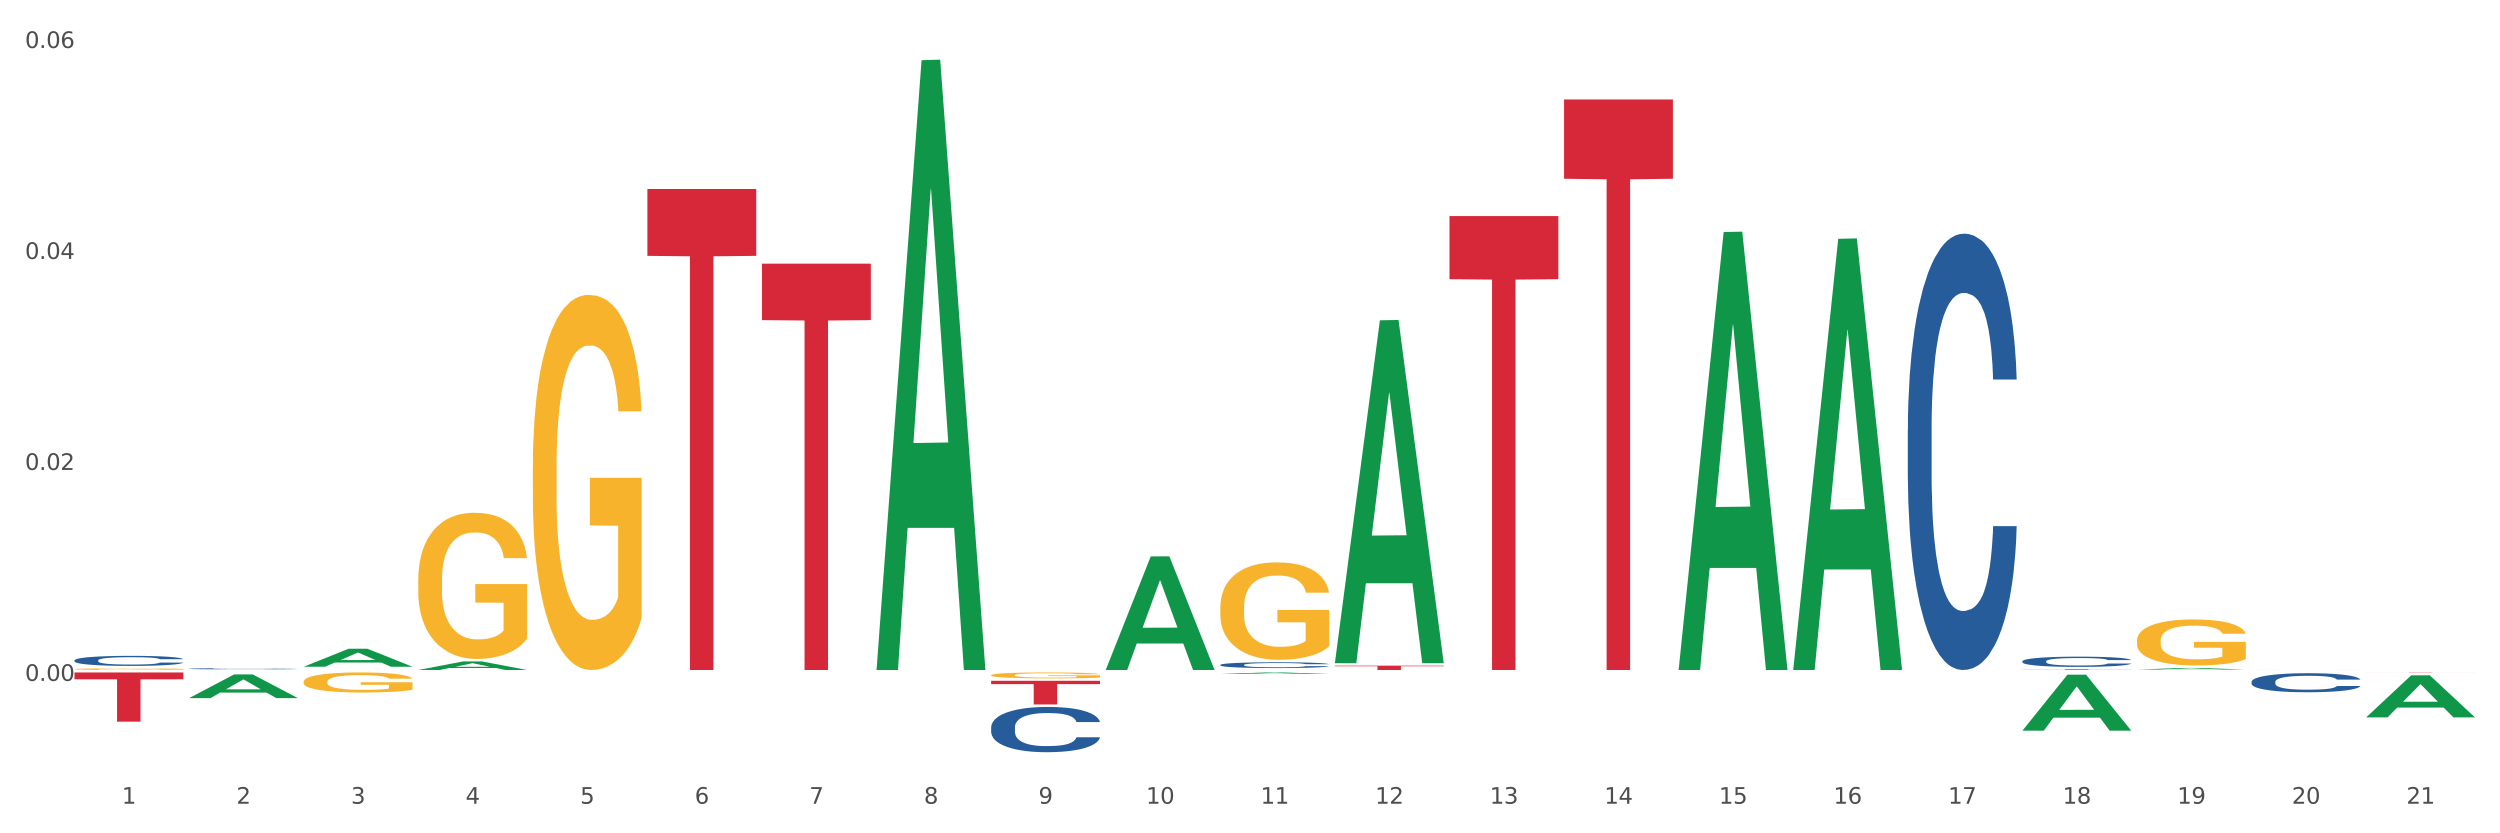 <?xml version="1.0" encoding="utf-8" standalone="no"?>
<!DOCTYPE svg PUBLIC "-//W3C//DTD SVG 1.1//EN"
  "http://www.w3.org/Graphics/SVG/1.1/DTD/svg11.dtd">
<svg xmlns:xlink="http://www.w3.org/1999/xlink" width="1080pt" height="360pt" viewBox="0 0 1080 360" xmlns="http://www.w3.org/2000/svg" version="1.1">
 <rect x="0" y="0" width="1080" height="360" fill="#333333" stroke="none"/>
 <defs>
  <style type="text/css">*{stroke-linejoin: round; stroke-linecap: butt}</style>
 </defs>
 <g id="figure_1">
  <g id="patch_1">
   <path d="M 0 360 
L 1080 360 
L 1080 0 
L 0 0 
z
" style="fill: #ffffff; stroke: #ffffff; stroke-linejoin: miter"/>
  </g>
  <g id="axes_1">
   <g id="matplotlib.axis_1">
    <g id="xtick_1">
     <g id="text_1">
      <!-- 1 -->
      <g style="fill: #4d4d4d" transform="translate(52.633 347.204) scale(0.096 -0.096)">
       <defs>
        <path id="DejaVuSans-31" d="M 794 531 
L 1825 531 
L 1825 4091 
L 703 3866 
L 703 4441 
L 1819 4666 
L 2450 4666 
L 2450 531 
L 3481 531 
L 3481 0 
L 794 0 
L 794 531 
z
" transform="scale(0.016)"/>
       </defs>
       <use xlink:href="#DejaVuSans-31"/>
      </g>
     </g>
    </g>
    <g id="xtick_2">
     <g id="text_2">
      <!-- 2 -->
      <g style="fill: #4d4d4d" transform="translate(102.133 347.204) scale(0.096 -0.096)">
       <defs>
        <path id="DejaVuSans-32" d="M 1228 531 
L 3431 531 
L 3431 0 
L 469 0 
L 469 531 
Q 828 903 1448 1529 
Q 2069 2156 2228 2338 
Q 2531 2678 2651 2914 
Q 2772 3150 2772 3378 
Q 2772 3750 2511 3984 
Q 2250 4219 1831 4219 
Q 1534 4219 1204 4116 
Q 875 4013 500 3803 
L 500 4441 
Q 881 4594 1212 4672 
Q 1544 4750 1819 4750 
Q 2544 4750 2975 4387 
Q 3406 4025 3406 3419 
Q 3406 3131 3298 2873 
Q 3191 2616 2906 2266 
Q 2828 2175 2409 1742 
Q 1991 1309 1228 531 
z
" transform="scale(0.016)"/>
       </defs>
       <use xlink:href="#DejaVuSans-32"/>
      </g>
     </g>
    </g>
    <g id="xtick_3">
     <g id="text_3">
      <!-- 3 -->
      <g style="fill: #4d4d4d" transform="translate(151.633 347.204) scale(0.096 -0.096)">
       <defs>
        <path id="DejaVuSans-33" d="M 2597 2516 
Q 3050 2419 3304 2112 
Q 3559 1806 3559 1356 
Q 3559 666 3084 287 
Q 2609 -91 1734 -91 
Q 1441 -91 1130 -33 
Q 819 25 488 141 
L 488 750 
Q 750 597 1062 519 
Q 1375 441 1716 441 
Q 2309 441 2620 675 
Q 2931 909 2931 1356 
Q 2931 1769 2642 2001 
Q 2353 2234 1838 2234 
L 1294 2234 
L 1294 2753 
L 1863 2753 
Q 2328 2753 2575 2939 
Q 2822 3125 2822 3475 
Q 2822 3834 2567 4026 
Q 2313 4219 1838 4219 
Q 1578 4219 1281 4162 
Q 984 4106 628 3988 
L 628 4550 
Q 988 4650 1302 4700 
Q 1616 4750 1894 4750 
Q 2613 4750 3031 4423 
Q 3450 4097 3450 3541 
Q 3450 3153 3228 2886 
Q 3006 2619 2597 2516 
z
" transform="scale(0.016)"/>
       </defs>
       <use xlink:href="#DejaVuSans-33"/>
      </g>
     </g>
    </g>
    <g id="xtick_4">
     <g id="text_4">
      <!-- 4 -->
      <g style="fill: #4d4d4d" transform="translate(201.133 347.204) scale(0.096 -0.096)">
       <defs>
        <path id="DejaVuSans-34" d="M 2419 4116 
L 825 1625 
L 2419 1625 
L 2419 4116 
z
M 2253 4666 
L 3047 4666 
L 3047 1625 
L 3713 1625 
L 3713 1100 
L 3047 1100 
L 3047 0 
L 2419 0 
L 2419 1100 
L 313 1100 
L 313 1709 
L 2253 4666 
z
" transform="scale(0.016)"/>
       </defs>
       <use xlink:href="#DejaVuSans-34"/>
      </g>
     </g>
    </g>
    <g id="xtick_5">
     <g id="text_5">
      <!-- 5 -->
      <g style="fill: #4d4d4d" transform="translate(250.633 347.204) scale(0.096 -0.096)">
       <defs>
        <path id="DejaVuSans-35" d="M 691 4666 
L 3169 4666 
L 3169 4134 
L 1269 4134 
L 1269 2991 
Q 1406 3038 1543 3061 
Q 1681 3084 1819 3084 
Q 2600 3084 3056 2656 
Q 3513 2228 3513 1497 
Q 3513 744 3044 326 
Q 2575 -91 1722 -91 
Q 1428 -91 1123 -41 
Q 819 9 494 109 
L 494 744 
Q 775 591 1075 516 
Q 1375 441 1709 441 
Q 2250 441 2565 725 
Q 2881 1009 2881 1497 
Q 2881 1984 2565 2268 
Q 2250 2553 1709 2553 
Q 1456 2553 1204 2497 
Q 953 2441 691 2322 
L 691 4666 
z
" transform="scale(0.016)"/>
       </defs>
       <use xlink:href="#DejaVuSans-35"/>
      </g>
     </g>
    </g>
    <g id="xtick_6">
     <g id="text_6">
      <!-- 6 -->
      <g style="fill: #4d4d4d" transform="translate(300.134 347.204) scale(0.096 -0.096)">
       <defs>
        <path id="DejaVuSans-36" d="M 2113 2584 
Q 1688 2584 1439 2293 
Q 1191 2003 1191 1497 
Q 1191 994 1439 701 
Q 1688 409 2113 409 
Q 2538 409 2786 701 
Q 3034 994 3034 1497 
Q 3034 2003 2786 2293 
Q 2538 2584 2113 2584 
z
M 3366 4563 
L 3366 3988 
Q 3128 4100 2886 4159 
Q 2644 4219 2406 4219 
Q 1781 4219 1451 3797 
Q 1122 3375 1075 2522 
Q 1259 2794 1537 2939 
Q 1816 3084 2150 3084 
Q 2853 3084 3261 2657 
Q 3669 2231 3669 1497 
Q 3669 778 3244 343 
Q 2819 -91 2113 -91 
Q 1303 -91 875 529 
Q 447 1150 447 2328 
Q 447 3434 972 4092 
Q 1497 4750 2381 4750 
Q 2619 4750 2861 4703 
Q 3103 4656 3366 4563 
z
" transform="scale(0.016)"/>
       </defs>
       <use xlink:href="#DejaVuSans-36"/>
      </g>
     </g>
    </g>
    <g id="xtick_7">
     <g id="text_7">
      <!-- 7 -->
      <g style="fill: #4d4d4d" transform="translate(349.634 347.204) scale(0.096 -0.096)">
       <defs>
        <path id="DejaVuSans-37" d="M 525 4666 
L 3525 4666 
L 3525 4397 
L 1831 0 
L 1172 0 
L 2766 4134 
L 525 4134 
L 525 4666 
z
" transform="scale(0.016)"/>
       </defs>
       <use xlink:href="#DejaVuSans-37"/>
      </g>
     </g>
    </g>
    <g id="xtick_8">
     <g id="text_8">
      <!-- 8 -->
      <g style="fill: #4d4d4d" transform="translate(399.134 347.204) scale(0.096 -0.096)">
       <defs>
        <path id="DejaVuSans-38" d="M 2034 2216 
Q 1584 2216 1326 1975 
Q 1069 1734 1069 1313 
Q 1069 891 1326 650 
Q 1584 409 2034 409 
Q 2484 409 2743 651 
Q 3003 894 3003 1313 
Q 3003 1734 2745 1975 
Q 2488 2216 2034 2216 
z
M 1403 2484 
Q 997 2584 770 2862 
Q 544 3141 544 3541 
Q 544 4100 942 4425 
Q 1341 4750 2034 4750 
Q 2731 4750 3128 4425 
Q 3525 4100 3525 3541 
Q 3525 3141 3298 2862 
Q 3072 2584 2669 2484 
Q 3125 2378 3379 2068 
Q 3634 1759 3634 1313 
Q 3634 634 3220 271 
Q 2806 -91 2034 -91 
Q 1263 -91 848 271 
Q 434 634 434 1313 
Q 434 1759 690 2068 
Q 947 2378 1403 2484 
z
M 1172 3481 
Q 1172 3119 1398 2916 
Q 1625 2713 2034 2713 
Q 2441 2713 2670 2916 
Q 2900 3119 2900 3481 
Q 2900 3844 2670 4047 
Q 2441 4250 2034 4250 
Q 1625 4250 1398 4047 
Q 1172 3844 1172 3481 
z
" transform="scale(0.016)"/>
       </defs>
       <use xlink:href="#DejaVuSans-38"/>
      </g>
     </g>
    </g>
    <g id="xtick_9">
     <g id="text_9">
      <!-- 9 -->
      <g style="fill: #4d4d4d" transform="translate(448.634 347.204) scale(0.096 -0.096)">
       <defs>
        <path id="DejaVuSans-39" d="M 703 97 
L 703 672 
Q 941 559 1184 500 
Q 1428 441 1663 441 
Q 2288 441 2617 861 
Q 2947 1281 2994 2138 
Q 2813 1869 2534 1725 
Q 2256 1581 1919 1581 
Q 1219 1581 811 2004 
Q 403 2428 403 3163 
Q 403 3881 828 4315 
Q 1253 4750 1959 4750 
Q 2769 4750 3195 4129 
Q 3622 3509 3622 2328 
Q 3622 1225 3098 567 
Q 2575 -91 1691 -91 
Q 1453 -91 1209 -44 
Q 966 3 703 97 
z
M 1959 2075 
Q 2384 2075 2632 2365 
Q 2881 2656 2881 3163 
Q 2881 3666 2632 3958 
Q 2384 4250 1959 4250 
Q 1534 4250 1286 3958 
Q 1038 3666 1038 3163 
Q 1038 2656 1286 2365 
Q 1534 2075 1959 2075 
z
" transform="scale(0.016)"/>
       </defs>
       <use xlink:href="#DejaVuSans-39"/>
      </g>
     </g>
    </g>
    <g id="xtick_10">
     <g id="text_10">
      <!-- 10 -->
      <g style="fill: #4d4d4d" transform="translate(495.079 347.204) scale(0.096 -0.096)">
       <defs>
        <path id="DejaVuSans-30" d="M 2034 4250 
Q 1547 4250 1301 3770 
Q 1056 3291 1056 2328 
Q 1056 1369 1301 889 
Q 1547 409 2034 409 
Q 2525 409 2770 889 
Q 3016 1369 3016 2328 
Q 3016 3291 2770 3770 
Q 2525 4250 2034 4250 
z
M 2034 4750 
Q 2819 4750 3233 4129 
Q 3647 3509 3647 2328 
Q 3647 1150 3233 529 
Q 2819 -91 2034 -91 
Q 1250 -91 836 529 
Q 422 1150 422 2328 
Q 422 3509 836 4129 
Q 1250 4750 2034 4750 
z
" transform="scale(0.016)"/>
       </defs>
       <use xlink:href="#DejaVuSans-31"/>
       <use xlink:href="#DejaVuSans-30" transform="translate(63.623 0)"/>
      </g>
     </g>
    </g>
    <g id="xtick_11">
     <g id="text_11">
      <!-- 11 -->
      <g style="fill: #4d4d4d" transform="translate(544.58 347.204) scale(0.096 -0.096)">
       <use xlink:href="#DejaVuSans-31"/>
       <use xlink:href="#DejaVuSans-31" transform="translate(63.623 0)"/>
      </g>
     </g>
    </g>
    <g id="xtick_12">
     <g id="text_12">
      <!-- 12 -->
      <g style="fill: #4d4d4d" transform="translate(594.08 347.204) scale(0.096 -0.096)">
       <use xlink:href="#DejaVuSans-31"/>
       <use xlink:href="#DejaVuSans-32" transform="translate(63.623 0)"/>
      </g>
     </g>
    </g>
    <g id="xtick_13">
     <g id="text_13">
      <!-- 13 -->
      <g style="fill: #4d4d4d" transform="translate(643.58 347.204) scale(0.096 -0.096)">
       <use xlink:href="#DejaVuSans-31"/>
       <use xlink:href="#DejaVuSans-33" transform="translate(63.623 0)"/>
      </g>
     </g>
    </g>
    <g id="xtick_14">
     <g id="text_14">
      <!-- 14 -->
      <g style="fill: #4d4d4d" transform="translate(693.08 347.204) scale(0.096 -0.096)">
       <use xlink:href="#DejaVuSans-31"/>
       <use xlink:href="#DejaVuSans-34" transform="translate(63.623 0)"/>
      </g>
     </g>
    </g>
    <g id="xtick_15">
     <g id="text_15">
      <!-- 15 -->
      <g style="fill: #4d4d4d" transform="translate(742.58 347.204) scale(0.096 -0.096)">
       <use xlink:href="#DejaVuSans-31"/>
       <use xlink:href="#DejaVuSans-35" transform="translate(63.623 0)"/>
      </g>
     </g>
    </g>
    <g id="xtick_16">
     <g id="text_16">
      <!-- 16 -->
      <g style="fill: #4d4d4d" transform="translate(792.08 347.204) scale(0.096 -0.096)">
       <use xlink:href="#DejaVuSans-31"/>
       <use xlink:href="#DejaVuSans-36" transform="translate(63.623 0)"/>
      </g>
     </g>
    </g>
    <g id="xtick_17">
     <g id="text_17">
      <!-- 17 -->
      <g style="fill: #4d4d4d" transform="translate(841.58 347.204) scale(0.096 -0.096)">
       <use xlink:href="#DejaVuSans-31"/>
       <use xlink:href="#DejaVuSans-37" transform="translate(63.623 0)"/>
      </g>
     </g>
    </g>
    <g id="xtick_18">
     <g id="text_18">
      <!-- 18 -->
      <g style="fill: #4d4d4d" transform="translate(891.08 347.204) scale(0.096 -0.096)">
       <use xlink:href="#DejaVuSans-31"/>
       <use xlink:href="#DejaVuSans-38" transform="translate(63.623 0)"/>
      </g>
     </g>
    </g>
    <g id="xtick_19">
     <g id="text_19">
      <!-- 19 -->
      <g style="fill: #4d4d4d" transform="translate(940.58 347.204) scale(0.096 -0.096)">
       <use xlink:href="#DejaVuSans-31"/>
       <use xlink:href="#DejaVuSans-39" transform="translate(63.623 0)"/>
      </g>
     </g>
    </g>
    <g id="xtick_20">
     <g id="text_20">
      <!-- 20 -->
      <g style="fill: #4d4d4d" transform="translate(990.08 347.204) scale(0.096 -0.096)">
       <use xlink:href="#DejaVuSans-32"/>
       <use xlink:href="#DejaVuSans-30" transform="translate(63.623 0)"/>
      </g>
     </g>
    </g>
    <g id="xtick_21">
     <g id="text_21">
      <!-- 21 -->
      <g style="fill: #4d4d4d" transform="translate(1039.58 347.204) scale(0.096 -0.096)">
       <use xlink:href="#DejaVuSans-32"/>
       <use xlink:href="#DejaVuSans-31" transform="translate(63.623 0)"/>
      </g>
     </g>
    </g>
    <g id="xtick_22"/>
    <g id="xtick_23"/>
    <g id="xtick_24"/>
    <g id="xtick_25"/>
    <g id="xtick_26"/>
    <g id="xtick_27"/>
    <g id="xtick_28"/>
    <g id="xtick_29"/>
    <g id="xtick_30"/>
    <g id="xtick_31"/>
    <g id="xtick_32"/>
    <g id="xtick_33"/>
    <g id="xtick_34"/>
    <g id="xtick_35"/>
    <g id="xtick_36"/>
    <g id="xtick_37"/>
    <g id="xtick_38"/>
    <g id="xtick_39"/>
    <g id="xtick_40"/>
    <g id="xtick_41"/>
   </g>
   <g id="matplotlib.axis_2">
    <g id="ytick_1">
     <g id="text_22">
      <!-- 0.00 -->
      <g style="fill: #4d4d4d" transform="translate(10.8 294.148) scale(0.096 -0.096)">
       <defs>
        <path id="DejaVuSans-2e" d="M 684 794 
L 1344 794 
L 1344 0 
L 684 0 
L 684 794 
z
" transform="scale(0.016)"/>
       </defs>
       <use xlink:href="#DejaVuSans-30"/>
       <use xlink:href="#DejaVuSans-2e" transform="translate(63.623 0)"/>
       <use xlink:href="#DejaVuSans-30" transform="translate(95.41 0)"/>
       <use xlink:href="#DejaVuSans-30" transform="translate(159.033 0)"/>
      </g>
     </g>
    </g>
    <g id="ytick_2">
     <g id="text_23">
      <!-- 0.02 -->
      <g style="fill: #4d4d4d" transform="translate(10.8 203.009) scale(0.096 -0.096)">
       <use xlink:href="#DejaVuSans-30"/>
       <use xlink:href="#DejaVuSans-2e" transform="translate(63.623 0)"/>
       <use xlink:href="#DejaVuSans-30" transform="translate(95.41 0)"/>
       <use xlink:href="#DejaVuSans-32" transform="translate(159.033 0)"/>
      </g>
     </g>
    </g>
    <g id="ytick_3">
     <g id="text_24">
      <!-- 0.04 -->
      <g style="fill: #4d4d4d" transform="translate(10.8 111.869) scale(0.096 -0.096)">
       <use xlink:href="#DejaVuSans-30"/>
       <use xlink:href="#DejaVuSans-2e" transform="translate(63.623 0)"/>
       <use xlink:href="#DejaVuSans-30" transform="translate(95.41 0)"/>
       <use xlink:href="#DejaVuSans-34" transform="translate(159.033 0)"/>
      </g>
     </g>
    </g>
    <g id="ytick_4">
     <g id="text_25">
      <!-- 0.06 -->
      <g style="fill: #4d4d4d" transform="translate(10.8 20.73) scale(0.096 -0.096)">
       <use xlink:href="#DejaVuSans-30"/>
       <use xlink:href="#DejaVuSans-2e" transform="translate(63.623 0)"/>
       <use xlink:href="#DejaVuSans-30" transform="translate(95.41 0)"/>
       <use xlink:href="#DejaVuSans-36" transform="translate(159.033 0)"/>
      </g>
     </g>
    </g>
    <g id="ytick_5"/>
    <g id="ytick_6"/>
    <g id="ytick_7"/>
    <g id="ytick_8"/>
   </g>
   <g id="PolyCollection_1">
    <path d="M 81.675 301.584 
L 81.723 301.574 
L 101.115 291.357 
L 109.163 291.347 
L 128.7 301.603 
L 119.392 301.603 
L 115.174 299.215 
L 95.152 299.215 
L 95.007 299.253 
L 90.935 301.603 
L 81.675 301.603 
L 81.675 301.584 
L 97.673 297.79 
L 112.653 297.78 
L 105.236 293.533 
L 105.139 293.514 
L 105.042 293.543 
L 97.625 297.78 
L 97.673 297.79 
L 81.675 301.584 
z
" clip-path="url(#pba20654079)" style="fill: #109648"/>
    <path d="M 131.175 288.022 
L 131.223 288.015 
L 150.615 280.255 
L 158.663 280.248 
L 178.2 288.037 
L 168.892 288.037 
L 164.674 286.223 
L 144.652 286.223 
L 144.507 286.252 
L 140.435 288.037 
L 131.175 288.037 
L 131.175 288.022 
L 147.173 285.14 
L 162.153 285.133 
L 154.736 281.908 
L 154.639 281.893 
L 154.542 281.915 
L 147.125 285.133 
L 147.173 285.14 
L 131.175 288.022 
z
" clip-path="url(#pba20654079)" style="fill: #109648"/>
    <path d="M 180.675 289.435 
L 180.723 289.431 
L 200.115 285.729 
L 208.163 285.726 
L 227.7 289.442 
L 218.392 289.442 
L 214.174 288.576 
L 194.152 288.576 
L 194.007 288.59 
L 189.935 289.442 
L 180.675 289.442 
L 180.675 289.435 
L 196.673 288.06 
L 211.653 288.056 
L 204.236 286.518 
L 204.139 286.511 
L 204.042 286.521 
L 196.625 288.056 
L 196.673 288.06 
L 180.675 289.435 
z
" clip-path="url(#pba20654079)" style="fill: #109648"/>
    <path d="M 428.175 291.682 
L 428.231 291.68 
L 428.231 291.596 
L 428.342 291.523 
L 428.897 291.348 
L 429.73 291.203 
L 430.34 291.126 
L 430.951 291.063 
L 431.673 291 
L 432.561 290.935 
L 434.171 290.839 
L 435.17 290.79 
L 436.392 290.739 
L 438.613 290.664 
L 440.223 290.622 
L 441.888 290.587 
L 444.609 290.545 
L 446.385 290.526 
L 448.273 290.512 
L 450.549 290.503 
L 452.27 290.501 
L 456.046 290.508 
L 459.266 290.529 
L 460.82 290.545 
L 462.819 290.573 
L 463.874 290.592 
L 465.595 290.629 
L 467.372 290.678 
L 468.593 290.72 
L 470.425 290.799 
L 471.813 290.879 
L 473.09 290.977 
L 473.756 291.045 
L 474.256 291.108 
L 474.7 291.18 
L 475.144 291.294 
L 465.151 291.294 
L 464.762 291.213 
L 464.152 291.136 
L 463.263 291.061 
L 462.486 291.014 
L 461.154 290.956 
L 459.932 290.918 
L 458.655 290.89 
L 457.101 290.867 
L 455.879 290.855 
L 454.158 290.846 
L 450.771 290.848 
L 448.495 290.867 
L 446.941 290.89 
L 445.941 290.911 
L 445.053 290.935 
L 444.054 290.968 
L 442.888 291.017 
L 442.055 291.061 
L 441.222 291.117 
L 440.556 291.173 
L 439.945 291.238 
L 439.445 291.308 
L 439.057 291.381 
L 438.724 291.47 
L 438.446 291.617 
L 438.446 291.937 
L 438.557 292.009 
L 438.835 292.105 
L 439.168 292.177 
L 439.723 292.263 
L 440.223 292.322 
L 441.167 292.406 
L 442.221 292.476 
L 443.054 292.52 
L 443.887 292.558 
L 445.331 292.609 
L 446.941 292.651 
L 448.329 292.677 
L 450.216 292.7 
L 451.493 292.709 
L 452.604 292.714 
L 455.324 292.714 
L 457.267 292.707 
L 459.432 292.691 
L 461.098 292.67 
L 462.486 292.644 
L 464.041 292.602 
L 465.04 292.562 
L 465.04 292.074 
L 452.826 292.072 
L 452.826 291.747 
L 475.2 291.747 
L 475.2 292.7 
L 474.256 292.749 
L 473.201 292.793 
L 472.091 292.833 
L 470.425 292.882 
L 468.427 292.929 
L 466.65 292.962 
L 464.762 292.99 
L 462.542 293.015 
L 459.655 293.039 
L 457.878 293.048 
L 455.657 293.055 
L 453.048 293.057 
L 450.771 293.053 
L 448.551 293.041 
L 446.219 293.02 
L 443.943 292.99 
L 442.221 292.959 
L 440.5 292.922 
L 438.668 292.873 
L 437.225 292.826 
L 436.114 292.784 
L 434.893 292.73 
L 433.56 292.66 
L 432.561 292.597 
L 431.673 292.532 
L 430.729 292.448 
L 430.063 292.376 
L 429.396 292.284 
L 429.008 292.217 
L 428.564 292.112 
L 428.231 291.965 
L 428.175 291.682 
z
" clip-path="url(#pba20654079)" style="fill: #f7b32b"/>
    <path d="M 972.675 289.43 
L 972.731 289.43 
L 972.731 289.429 
L 972.842 289.429 
L 973.397 289.427 
L 974.23 289.426 
L 974.84 289.425 
L 975.451 289.425 
L 976.173 289.424 
L 977.061 289.424 
L 978.671 289.423 
L 979.67 289.422 
L 980.892 289.422 
L 983.113 289.421 
L 984.723 289.421 
L 986.388 289.421 
L 989.109 289.42 
L 990.885 289.42 
L 992.773 289.42 
L 995.049 289.42 
L 996.77 289.42 
L 1000.546 289.42 
L 1003.766 289.42 
L 1005.32 289.42 
L 1007.319 289.42 
L 1008.374 289.421 
L 1010.095 289.421 
L 1011.872 289.421 
L 1013.093 289.422 
L 1014.925 289.422 
L 1016.313 289.423 
L 1017.59 289.424 
L 1018.256 289.424 
L 1018.756 289.425 
L 1019.2 289.426 
L 1019.644 289.427 
L 1009.651 289.427 
L 1009.262 289.426 
L 1008.652 289.425 
L 1007.763 289.425 
L 1006.986 289.424 
L 1005.654 289.424 
L 1004.432 289.423 
L 1003.155 289.423 
L 1001.601 289.423 
L 1000.379 289.423 
L 998.658 289.423 
L 995.271 289.423 
L 992.995 289.423 
L 991.441 289.423 
L 990.441 289.423 
L 989.553 289.424 
L 988.554 289.424 
L 987.388 289.424 
L 986.555 289.425 
L 985.722 289.425 
L 985.056 289.426 
L 984.445 289.426 
L 983.945 289.427 
L 983.557 289.427 
L 983.224 289.428 
L 982.946 289.429 
L 982.946 289.432 
L 983.057 289.433 
L 983.335 289.433 
L 983.668 289.434 
L 984.223 289.435 
L 984.723 289.435 
L 985.667 289.436 
L 986.721 289.437 
L 987.554 289.437 
L 988.387 289.437 
L 989.831 289.438 
L 991.441 289.438 
L 992.829 289.438 
L 994.716 289.439 
L 995.993 289.439 
L 997.104 289.439 
L 999.824 289.439 
L 1001.767 289.439 
L 1003.932 289.438 
L 1005.598 289.438 
L 1006.986 289.438 
L 1008.541 289.438 
L 1009.54 289.437 
L 1009.54 289.433 
L 997.326 289.433 
L 997.326 289.43 
L 1019.7 289.43 
L 1019.7 289.439 
L 1018.756 289.439 
L 1017.701 289.439 
L 1016.591 289.44 
L 1014.925 289.44 
L 1012.927 289.44 
L 1011.15 289.441 
L 1009.262 289.441 
L 1007.042 289.441 
L 1004.155 289.441 
L 1002.378 289.441 
L 1000.157 289.442 
L 997.548 289.442 
L 995.271 289.442 
L 993.051 289.441 
L 990.719 289.441 
L 988.443 289.441 
L 986.721 289.441 
L 985 289.44 
L 983.168 289.44 
L 981.725 289.44 
L 980.614 289.439 
L 979.393 289.439 
L 978.06 289.438 
L 977.061 289.438 
L 976.173 289.437 
L 975.229 289.436 
L 974.563 289.436 
L 973.896 289.435 
L 973.508 289.434 
L 973.064 289.434 
L 972.731 289.432 
L 972.675 289.43 
z
" clip-path="url(#pba20654079)" style="fill: #f7b32b"/>
    <path d="M 923.175 276.79 
L 923.231 276.772 
L 923.231 276.118 
L 923.342 275.556 
L 923.897 274.195 
L 924.73 273.07 
L 925.34 272.471 
L 925.951 271.981 
L 926.673 271.491 
L 927.561 270.983 
L 929.171 270.239 
L 930.17 269.858 
L 931.392 269.459 
L 933.613 268.878 
L 935.223 268.552 
L 936.888 268.279 
L 939.609 267.953 
L 941.385 267.808 
L 943.273 267.699 
L 945.549 267.626 
L 947.27 267.608 
L 951.046 267.662 
L 954.266 267.826 
L 955.82 267.953 
L 957.819 268.17 
L 958.874 268.316 
L 960.595 268.606 
L 962.372 268.987 
L 963.593 269.314 
L 965.425 269.931 
L 966.813 270.548 
L 968.09 271.31 
L 968.756 271.836 
L 969.256 272.326 
L 969.7 272.888 
L 970.144 273.778 
L 960.151 273.778 
L 959.762 273.142 
L 959.152 272.544 
L 958.263 271.963 
L 957.486 271.6 
L 956.154 271.146 
L 954.932 270.856 
L 953.655 270.638 
L 952.101 270.457 
L 950.879 270.366 
L 949.158 270.294 
L 945.771 270.312 
L 943.495 270.457 
L 941.941 270.638 
L 940.941 270.802 
L 940.053 270.983 
L 939.054 271.237 
L 937.888 271.618 
L 937.055 271.963 
L 936.222 272.398 
L 935.556 272.834 
L 934.945 273.342 
L 934.445 273.886 
L 934.057 274.449 
L 933.724 275.139 
L 933.446 276.282 
L 933.446 278.768 
L 933.557 279.33 
L 933.835 280.074 
L 934.168 280.637 
L 934.723 281.308 
L 935.223 281.762 
L 936.167 282.415 
L 937.221 282.959 
L 938.054 283.304 
L 938.887 283.595 
L 940.331 283.994 
L 941.941 284.32 
L 943.329 284.52 
L 945.216 284.702 
L 946.493 284.774 
L 947.604 284.81 
L 950.324 284.81 
L 952.267 284.756 
L 954.432 284.629 
L 956.098 284.466 
L 957.486 284.266 
L 959.041 283.939 
L 960.04 283.631 
L 960.04 279.838 
L 947.826 279.82 
L 947.826 277.298 
L 970.2 277.298 
L 970.2 284.702 
L 969.256 285.083 
L 968.201 285.427 
L 967.091 285.736 
L 965.425 286.117 
L 963.427 286.48 
L 961.65 286.734 
L 959.762 286.952 
L 957.542 287.151 
L 954.655 287.333 
L 952.878 287.405 
L 950.657 287.46 
L 948.048 287.478 
L 945.771 287.442 
L 943.551 287.351 
L 941.219 287.188 
L 938.943 286.952 
L 937.221 286.716 
L 935.5 286.425 
L 933.668 286.044 
L 932.225 285.681 
L 931.114 285.355 
L 929.893 284.937 
L 928.56 284.393 
L 927.561 283.903 
L 926.673 283.395 
L 925.729 282.742 
L 925.063 282.179 
L 924.396 281.472 
L 924.008 280.945 
L 923.564 280.129 
L 923.231 278.985 
L 923.175 276.79 
z
" clip-path="url(#pba20654079)" style="fill: #f7b32b"/>
    <path d="M 527.175 262.402 
L 527.231 262.363 
L 527.231 260.98 
L 527.342 259.788 
L 527.897 256.905 
L 528.73 254.521 
L 529.34 253.253 
L 529.951 252.215 
L 530.673 251.177 
L 531.561 250.1 
L 533.171 248.524 
L 534.17 247.717 
L 535.392 246.871 
L 537.613 245.641 
L 539.223 244.949 
L 540.888 244.372 
L 543.609 243.681 
L 545.385 243.373 
L 547.273 243.142 
L 549.549 242.989 
L 551.27 242.95 
L 555.046 243.065 
L 558.266 243.411 
L 559.82 243.681 
L 561.819 244.142 
L 562.874 244.449 
L 564.595 245.064 
L 566.372 245.872 
L 567.593 246.564 
L 569.425 247.871 
L 570.813 249.178 
L 572.09 250.792 
L 572.756 251.907 
L 573.256 252.945 
L 573.7 254.137 
L 574.144 256.02 
L 564.151 256.02 
L 563.762 254.675 
L 563.152 253.406 
L 562.263 252.176 
L 561.486 251.407 
L 560.154 250.446 
L 558.932 249.831 
L 557.655 249.37 
L 556.101 248.986 
L 554.879 248.793 
L 553.158 248.64 
L 549.771 248.678 
L 547.495 248.986 
L 545.941 249.37 
L 544.941 249.716 
L 544.053 250.1 
L 543.054 250.639 
L 541.888 251.446 
L 541.055 252.176 
L 540.222 253.099 
L 539.556 254.022 
L 538.945 255.098 
L 538.445 256.251 
L 538.057 257.443 
L 537.724 258.904 
L 537.446 261.326 
L 537.446 266.592 
L 537.557 267.784 
L 537.835 269.36 
L 538.168 270.552 
L 538.723 271.974 
L 539.223 272.935 
L 540.167 274.319 
L 541.221 275.472 
L 542.054 276.203 
L 542.887 276.818 
L 544.331 277.663 
L 545.941 278.355 
L 547.329 278.778 
L 549.216 279.163 
L 550.493 279.317 
L 551.604 279.393 
L 554.324 279.393 
L 556.267 279.278 
L 558.432 279.009 
L 560.098 278.663 
L 561.486 278.24 
L 563.041 277.548 
L 564.04 276.895 
L 564.04 268.86 
L 551.826 268.822 
L 551.826 263.478 
L 574.2 263.478 
L 574.2 279.163 
L 573.256 279.97 
L 572.201 280.7 
L 571.091 281.354 
L 569.425 282.161 
L 567.427 282.93 
L 565.65 283.468 
L 563.762 283.93 
L 561.542 284.352 
L 558.655 284.737 
L 556.878 284.891 
L 554.657 285.006 
L 552.048 285.044 
L 549.771 284.968 
L 547.551 284.775 
L 545.219 284.429 
L 542.943 283.93 
L 541.221 283.43 
L 539.5 282.815 
L 537.668 282.007 
L 536.225 281.239 
L 535.114 280.547 
L 533.893 279.662 
L 532.56 278.509 
L 531.561 277.471 
L 530.673 276.395 
L 529.729 275.011 
L 529.063 273.819 
L 528.396 272.32 
L 528.008 271.205 
L 527.564 269.475 
L 527.231 267.053 
L 527.175 262.402 
z
" clip-path="url(#pba20654079)" style="fill: #f7b32b"/>
    <path d="M 477.675 289.349 
L 477.723 289.303 
L 497.115 240.373 
L 505.163 240.327 
L 524.7 289.442 
L 515.392 289.442 
L 511.174 278.004 
L 491.152 278.004 
L 491.007 278.189 
L 486.935 289.442 
L 477.675 289.442 
L 477.675 289.349 
L 493.673 271.179 
L 508.653 271.133 
L 501.236 250.795 
L 501.139 250.703 
L 501.042 250.841 
L 493.625 271.133 
L 493.673 271.179 
L 477.675 289.349 
z
" clip-path="url(#pba20654079)" style="fill: #109648"/>
    <path d="M 725.175 289.086 
L 725.223 288.908 
L 744.615 100.248 
L 752.663 100.071 
L 772.2 289.442 
L 762.892 289.442 
L 758.674 245.344 
L 738.652 245.344 
L 738.507 246.055 
L 734.435 289.442 
L 725.175 289.442 
L 725.175 289.086 
L 741.173 219.028 
L 756.153 218.85 
L 748.736 140.434 
L 748.639 140.079 
L 748.542 140.612 
L 741.125 218.85 
L 741.173 219.028 
L 725.175 289.086 
z
" clip-path="url(#pba20654079)" style="fill: #109648"/>
    <path d="M 774.675 289.091 
L 774.723 288.916 
L 794.115 103.161 
L 802.163 102.986 
L 821.7 289.442 
L 812.392 289.442 
L 808.174 246.023 
L 788.152 246.023 
L 788.007 246.723 
L 783.935 289.442 
L 774.675 289.442 
L 774.675 289.091 
L 790.673 220.112 
L 805.653 219.937 
L 798.236 142.728 
L 798.139 142.378 
L 798.042 142.903 
L 790.625 219.937 
L 790.673 220.112 
L 774.675 289.091 
z
" clip-path="url(#pba20654079)" style="fill: #109648"/>
    <path d="M 873.675 315.617 
L 873.723 315.594 
L 893.115 291.466 
L 901.163 291.443 
L 920.7 315.662 
L 911.392 315.662 
L 907.174 310.023 
L 887.152 310.023 
L 887.007 310.114 
L 882.935 315.662 
L 873.675 315.662 
L 873.675 315.617 
L 889.673 306.657 
L 904.653 306.634 
L 897.236 296.605 
L 897.139 296.56 
L 897.042 296.628 
L 889.625 306.634 
L 889.673 306.657 
L 873.675 315.617 
z
" clip-path="url(#pba20654079)" style="fill: #109648"/>
    <path d="M 923.175 289.28 
L 923.223 289.279 
L 942.615 288.538 
L 950.663 288.537 
L 970.2 289.281 
L 960.892 289.281 
L 956.674 289.108 
L 936.652 289.108 
L 936.507 289.111 
L 932.435 289.281 
L 923.175 289.281 
L 923.175 289.28 
L 939.173 289.004 
L 954.153 289.004 
L 946.736 288.695 
L 946.639 288.694 
L 946.542 288.696 
L 939.125 289.004 
L 939.173 289.004 
L 923.175 289.28 
z
" clip-path="url(#pba20654079)" style="fill: #109648"/>
    <path d="M 527.175 291.172 
L 527.223 291.171 
L 546.615 290.501 
L 554.663 290.501 
L 574.2 291.173 
L 564.892 291.173 
L 560.674 291.017 
L 540.652 291.017 
L 540.507 291.019 
L 536.435 291.173 
L 527.175 291.173 
L 527.175 291.172 
L 543.173 290.923 
L 558.153 290.923 
L 550.736 290.644 
L 550.639 290.643 
L 550.542 290.645 
L 543.125 290.923 
L 543.173 290.923 
L 527.175 291.172 
z
" clip-path="url(#pba20654079)" style="fill: #109648"/>
    <path d="M 576.675 286.22 
L 576.723 286.081 
L 596.115 138.365 
L 604.163 138.226 
L 623.7 286.498 
L 614.392 286.498 
L 610.174 251.971 
L 590.152 251.971 
L 590.007 252.528 
L 585.935 286.498 
L 576.675 286.498 
L 576.675 286.22 
L 592.673 231.366 
L 607.653 231.227 
L 600.236 169.83 
L 600.139 169.551 
L 600.042 169.969 
L 592.625 231.227 
L 592.673 231.366 
L 576.675 286.22 
z
" clip-path="url(#pba20654079)" style="fill: #109648"/>
    <path d="M 378.675 288.946 
L 378.723 288.699 
L 398.115 26.007 
L 406.163 25.759 
L 425.7 289.442 
L 416.392 289.442 
L 412.174 228.04 
L 392.152 228.04 
L 392.007 229.03 
L 387.935 289.442 
L 378.675 289.442 
L 378.675 288.946 
L 394.673 191.396 
L 409.653 191.149 
L 402.236 81.962 
L 402.139 81.467 
L 402.042 82.21 
L 394.625 191.149 
L 394.673 191.396 
L 378.675 288.946 
z
" clip-path="url(#pba20654079)" style="fill: #109648"/>
    <path d="M 675.675 42.973 
L 722.7 42.973 
L 722.7 77.224 
L 704.202 77.455 
L 704.202 289.442 
L 694.062 289.442 
L 694.062 77.455 
L 675.675 77.224 
L 675.675 43.204 
L 675.675 42.973 
z
" clip-path="url(#pba20654079)" style="fill: #d62839"/>
    <path d="M 329.175 113.902 
L 376.2 113.902 
L 376.2 138.296 
L 357.702 138.461 
L 357.702 289.442 
L 347.562 289.442 
L 347.562 138.461 
L 329.175 138.296 
L 329.175 114.067 
L 329.175 113.902 
z
" clip-path="url(#pba20654079)" style="fill: #d62839"/>
    <path d="M 428.175 294.116 
L 475.2 294.116 
L 475.2 295.536 
L 456.702 295.546 
L 456.702 304.334 
L 446.562 304.334 
L 446.562 295.546 
L 428.175 295.536 
L 428.175 294.126 
L 428.175 294.116 
z
" clip-path="url(#pba20654079)" style="fill: #d62839"/>
    <path d="M 576.675 287.557 
L 623.7 287.557 
L 623.7 287.819 
L 605.202 287.821 
L 605.202 289.442 
L 595.062 289.442 
L 595.062 287.821 
L 576.675 287.819 
L 576.675 287.559 
L 576.675 287.557 
z
" clip-path="url(#pba20654079)" style="fill: #d62839"/>
    <path d="M 626.175 93.355 
L 673.2 93.355 
L 673.2 120.604 
L 654.702 120.788 
L 654.702 289.442 
L 644.562 289.442 
L 644.562 120.788 
L 626.175 120.604 
L 626.175 93.539 
L 626.175 93.355 
z
" clip-path="url(#pba20654079)" style="fill: #d62839"/>
    <path d="M 279.675 81.653 
L 326.7 81.653 
L 326.7 110.528 
L 308.202 110.724 
L 308.202 289.442 
L 298.062 289.442 
L 298.062 110.724 
L 279.675 110.528 
L 279.675 81.848 
L 279.675 81.653 
z
" clip-path="url(#pba20654079)" style="fill: #d62839"/>
    <path d="M 972.675 294.525 
L 972.731 294.518 
L 972.731 294.308 
L 972.897 294.022 
L 973.509 293.497 
L 974.287 293.099 
L 975.621 292.633 
L 976.344 292.438 
L 977.289 292.221 
L 979.234 291.868 
L 981.457 291.567 
L 983.014 291.402 
L 984.181 291.297 
L 986.794 291.109 
L 988.294 291.027 
L 989.851 290.959 
L 991.185 290.914 
L 993.408 290.862 
L 995.187 290.839 
L 997.244 290.832 
L 998.967 290.839 
L 1001.246 290.869 
L 1004.581 290.959 
L 1005.859 291.012 
L 1007.582 291.102 
L 1009.361 291.222 
L 1010.806 291.342 
L 1012.474 291.515 
L 1014.197 291.74 
L 1015.865 292.025 
L 1017.032 292.288 
L 1017.977 292.566 
L 1018.811 292.904 
L 1019.422 293.272 
L 1019.7 293.579 
L 1009.528 293.579 
L 1009.25 293.302 
L 1008.694 293.001 
L 1008.138 292.799 
L 1007.527 292.633 
L 1006.582 292.446 
L 1005.748 292.326 
L 1004.359 292.183 
L 1003.08 292.093 
L 1002.024 292.04 
L 1000.745 291.995 
L 998.022 291.95 
L 996.076 291.95 
L 994.853 291.965 
L 993.353 292.003 
L 992.074 292.055 
L 990.573 292.145 
L 989.406 292.243 
L 988.239 292.371 
L 987.572 292.461 
L 986.571 292.626 
L 985.904 292.761 
L 985.015 292.994 
L 984.515 293.159 
L 983.625 293.587 
L 983.236 293.902 
L 983.069 294.12 
L 982.958 294.36 
L 982.958 295.531 
L 983.292 296.057 
L 983.57 296.282 
L 984.014 296.537 
L 984.848 296.868 
L 986.071 297.19 
L 987.349 297.423 
L 988.406 297.566 
L 989.406 297.671 
L 990.407 297.754 
L 991.63 297.829 
L 992.63 297.874 
L 994.131 297.919 
L 995.91 297.941 
L 997.299 297.941 
L 1000.134 297.904 
L 1001.413 297.866 
L 1002.635 297.814 
L 1003.969 297.731 
L 1005.026 297.641 
L 1005.637 297.573 
L 1006.638 297.431 
L 1007.416 297.281 
L 1008.083 297.108 
L 1008.527 296.958 
L 1009.028 296.732 
L 1009.417 296.477 
L 1009.528 296.342 
L 1019.7 296.342 
L 1019.478 296.612 
L 1019.089 296.875 
L 1018.31 297.228 
L 1017.699 297.431 
L 1016.754 297.678 
L 1015.753 297.889 
L 1014.364 298.121 
L 1013.085 298.294 
L 1011.751 298.444 
L 1010.306 298.579 
L 1007.694 298.767 
L 1006.749 298.82 
L 1004.748 298.91 
L 1003.191 298.962 
L 1000.912 299.015 
L 998.578 299.045 
L 996.132 299.052 
L 993.964 299.037 
L 991.574 298.992 
L 990.073 298.947 
L 988.406 298.88 
L 986.46 298.775 
L 984.626 298.647 
L 982.903 298.497 
L 981.291 298.324 
L 979.79 298.129 
L 977.844 297.806 
L 976.399 297.491 
L 975.343 297.198 
L 974.62 296.95 
L 973.898 296.635 
L 973.509 296.417 
L 972.897 295.892 
L 972.675 295.404 
L 972.675 294.525 
z
" clip-path="url(#pba20654079)" style="fill: #255c99"/>
    <path d="M 873.675 285.662 
L 873.731 285.658 
L 873.731 285.545 
L 873.897 285.392 
L 874.509 285.109 
L 875.287 284.895 
L 876.621 284.644 
L 877.344 284.539 
L 878.289 284.422 
L 880.234 284.232 
L 882.457 284.07 
L 884.014 283.981 
L 885.181 283.925 
L 887.794 283.824 
L 889.294 283.779 
L 890.851 283.743 
L 892.185 283.719 
L 894.408 283.69 
L 896.187 283.678 
L 898.244 283.674 
L 899.967 283.678 
L 902.246 283.695 
L 905.581 283.743 
L 906.859 283.771 
L 908.582 283.82 
L 910.361 283.884 
L 911.806 283.949 
L 913.474 284.042 
L 915.197 284.163 
L 916.865 284.317 
L 918.032 284.458 
L 918.977 284.608 
L 919.811 284.79 
L 920.422 284.988 
L 920.7 285.153 
L 910.528 285.153 
L 910.25 285.004 
L 909.694 284.842 
L 909.138 284.733 
L 908.527 284.644 
L 907.582 284.543 
L 906.748 284.478 
L 905.359 284.402 
L 904.08 284.353 
L 903.024 284.325 
L 901.745 284.301 
L 899.022 284.276 
L 897.076 284.276 
L 895.853 284.284 
L 894.353 284.305 
L 893.074 284.333 
L 891.573 284.381 
L 890.406 284.434 
L 889.239 284.503 
L 888.572 284.551 
L 887.571 284.64 
L 886.904 284.713 
L 886.015 284.838 
L 885.515 284.927 
L 884.625 285.157 
L 884.236 285.327 
L 884.069 285.444 
L 883.958 285.573 
L 883.958 286.204 
L 884.292 286.487 
L 884.57 286.608 
L 885.014 286.745 
L 885.848 286.923 
L 887.071 287.097 
L 888.349 287.222 
L 889.406 287.299 
L 890.406 287.355 
L 891.407 287.4 
L 892.63 287.44 
L 893.63 287.465 
L 895.131 287.489 
L 896.91 287.501 
L 898.299 287.501 
L 901.134 287.481 
L 902.413 287.46 
L 903.635 287.432 
L 904.969 287.388 
L 906.026 287.339 
L 906.637 287.303 
L 907.638 287.226 
L 908.416 287.145 
L 909.083 287.052 
L 909.527 286.972 
L 910.028 286.85 
L 910.417 286.713 
L 910.528 286.64 
L 920.7 286.64 
L 920.478 286.786 
L 920.089 286.927 
L 919.31 287.117 
L 918.699 287.226 
L 917.754 287.359 
L 916.753 287.473 
L 915.364 287.598 
L 914.085 287.691 
L 912.751 287.772 
L 911.306 287.844 
L 908.694 287.945 
L 907.749 287.974 
L 905.748 288.022 
L 904.191 288.05 
L 901.912 288.079 
L 899.578 288.095 
L 897.132 288.099 
L 894.964 288.091 
L 892.574 288.067 
L 891.073 288.042 
L 889.406 288.006 
L 887.46 287.949 
L 885.626 287.881 
L 883.903 287.8 
L 882.291 287.707 
L 880.79 287.602 
L 878.844 287.428 
L 877.399 287.258 
L 876.343 287.101 
L 875.62 286.968 
L 874.898 286.798 
L 874.509 286.681 
L 873.897 286.398 
L 873.675 286.135 
L 873.675 285.662 
z
" clip-path="url(#pba20654079)" style="fill: #255c99"/>
    <path d="M 824.175 185.638 
L 824.231 185.466 
L 824.231 180.646 
L 824.397 174.105 
L 825.009 162.055 
L 825.787 152.931 
L 827.121 142.258 
L 827.844 137.782 
L 828.789 132.79 
L 830.734 124.699 
L 832.957 117.814 
L 834.514 114.026 
L 835.681 111.616 
L 838.294 107.313 
L 839.794 105.419 
L 841.351 103.87 
L 842.685 102.837 
L 844.908 101.632 
L 846.687 101.116 
L 848.744 100.943 
L 850.467 101.116 
L 852.746 101.804 
L 856.081 103.87 
L 857.359 105.075 
L 859.082 107.141 
L 860.861 109.895 
L 862.306 112.649 
L 863.974 116.609 
L 865.697 121.773 
L 867.365 128.314 
L 868.532 134.339 
L 869.477 140.709 
L 870.311 148.455 
L 870.922 156.89 
L 871.2 163.948 
L 861.028 163.948 
L 860.75 157.579 
L 860.194 150.693 
L 859.638 146.045 
L 859.027 142.258 
L 858.082 137.954 
L 857.248 135.2 
L 855.859 131.929 
L 854.58 129.864 
L 853.524 128.659 
L 852.245 127.626 
L 849.522 126.593 
L 847.576 126.593 
L 846.353 126.937 
L 844.853 127.798 
L 843.574 129.003 
L 842.073 131.069 
L 840.906 133.307 
L 839.739 136.233 
L 839.072 138.299 
L 838.071 142.086 
L 837.404 145.185 
L 836.515 150.521 
L 836.015 154.308 
L 835.125 164.12 
L 834.736 171.35 
L 834.569 176.343 
L 834.458 181.851 
L 834.458 208.706 
L 834.792 220.756 
L 835.07 225.92 
L 835.514 231.773 
L 836.348 239.348 
L 837.571 246.75 
L 838.849 252.086 
L 839.906 255.357 
L 840.906 257.767 
L 841.907 259.661 
L 843.13 261.382 
L 844.13 262.415 
L 845.631 263.448 
L 847.41 263.964 
L 848.799 263.964 
L 851.634 263.103 
L 852.913 262.243 
L 854.135 261.038 
L 855.469 259.144 
L 856.526 257.078 
L 857.137 255.529 
L 858.138 252.258 
L 858.916 248.815 
L 859.583 244.856 
L 860.027 241.413 
L 860.528 236.249 
L 860.917 230.396 
L 861.028 227.297 
L 871.2 227.297 
L 870.978 233.495 
L 870.589 239.52 
L 869.81 247.61 
L 869.199 252.258 
L 868.254 257.939 
L 867.253 262.759 
L 865.864 268.096 
L 864.585 272.055 
L 863.251 275.498 
L 861.806 278.596 
L 859.194 282.9 
L 858.249 284.105 
L 856.248 286.171 
L 854.691 287.376 
L 852.412 288.581 
L 850.078 289.269 
L 847.632 289.442 
L 845.464 289.097 
L 843.074 288.064 
L 841.573 287.032 
L 839.906 285.482 
L 837.96 283.072 
L 836.126 280.146 
L 834.403 276.703 
L 832.791 272.744 
L 831.29 268.268 
L 829.344 260.866 
L 827.899 253.636 
L 826.843 246.922 
L 826.12 241.241 
L 825.398 234.011 
L 825.009 229.019 
L 824.397 216.969 
L 824.175 205.779 
L 824.175 185.638 
z
" clip-path="url(#pba20654079)" style="fill: #255c99"/>
    <path d="M 131.175 294.506 
L 131.231 294.498 
L 131.231 294.213 
L 131.342 293.967 
L 131.897 293.374 
L 132.73 292.883 
L 133.34 292.622 
L 133.951 292.408 
L 134.673 292.194 
L 135.561 291.973 
L 137.171 291.648 
L 138.17 291.482 
L 139.392 291.308 
L 141.613 291.055 
L 143.223 290.912 
L 144.888 290.793 
L 147.609 290.651 
L 149.385 290.588 
L 151.273 290.54 
L 153.549 290.508 
L 155.27 290.501 
L 159.046 290.524 
L 162.266 290.596 
L 163.82 290.651 
L 165.819 290.746 
L 166.874 290.809 
L 168.595 290.936 
L 170.372 291.102 
L 171.593 291.245 
L 173.425 291.514 
L 174.813 291.783 
L 176.09 292.115 
L 176.756 292.345 
L 177.256 292.559 
L 177.7 292.804 
L 178.144 293.192 
L 168.151 293.192 
L 167.762 292.915 
L 167.152 292.654 
L 166.263 292.4 
L 165.486 292.242 
L 164.154 292.044 
L 162.932 291.917 
L 161.655 291.822 
L 160.101 291.743 
L 158.879 291.704 
L 157.158 291.672 
L 153.771 291.68 
L 151.495 291.743 
L 149.941 291.822 
L 148.941 291.894 
L 148.053 291.973 
L 147.054 292.084 
L 145.888 292.25 
L 145.055 292.4 
L 144.222 292.59 
L 143.556 292.78 
L 142.945 293.002 
L 142.445 293.239 
L 142.057 293.485 
L 141.724 293.785 
L 141.446 294.284 
L 141.446 295.369 
L 141.557 295.614 
L 141.835 295.938 
L 142.168 296.184 
L 142.723 296.477 
L 143.223 296.675 
L 144.167 296.96 
L 145.221 297.197 
L 146.054 297.347 
L 146.887 297.474 
L 148.331 297.648 
L 149.941 297.791 
L 151.329 297.878 
L 153.216 297.957 
L 154.493 297.989 
L 155.604 298.004 
L 158.324 298.004 
L 160.267 297.981 
L 162.432 297.925 
L 164.098 297.854 
L 165.486 297.767 
L 167.041 297.624 
L 168.04 297.49 
L 168.04 295.836 
L 155.826 295.828 
L 155.826 294.727 
L 178.2 294.727 
L 178.2 297.957 
L 177.256 298.123 
L 176.201 298.273 
L 175.091 298.408 
L 173.425 298.574 
L 171.427 298.733 
L 169.65 298.843 
L 167.762 298.938 
L 165.542 299.025 
L 162.655 299.105 
L 160.878 299.136 
L 158.657 299.16 
L 156.048 299.168 
L 153.771 299.152 
L 151.551 299.113 
L 149.219 299.041 
L 146.943 298.938 
L 145.221 298.835 
L 143.5 298.709 
L 141.668 298.543 
L 140.225 298.384 
L 139.114 298.242 
L 137.893 298.06 
L 136.56 297.822 
L 135.561 297.609 
L 134.673 297.387 
L 133.729 297.102 
L 133.063 296.857 
L 132.396 296.548 
L 132.008 296.318 
L 131.564 295.962 
L 131.231 295.464 
L 131.175 294.506 
z
" clip-path="url(#pba20654079)" style="fill: #f7b32b"/>
    <path d="M 180.675 250.694 
L 180.731 250.636 
L 180.731 248.56 
L 180.842 246.772 
L 181.397 242.446 
L 182.23 238.87 
L 182.84 236.967 
L 183.451 235.409 
L 184.173 233.852 
L 185.061 232.237 
L 186.671 229.872 
L 187.67 228.661 
L 188.892 227.392 
L 191.113 225.546 
L 192.723 224.508 
L 194.388 223.643 
L 197.109 222.605 
L 198.885 222.143 
L 200.773 221.797 
L 203.049 221.566 
L 204.77 221.509 
L 208.546 221.682 
L 211.766 222.201 
L 213.32 222.605 
L 215.319 223.297 
L 216.374 223.758 
L 218.095 224.681 
L 219.872 225.892 
L 221.093 226.931 
L 222.925 228.892 
L 224.313 230.853 
L 225.59 233.275 
L 226.256 234.948 
L 226.756 236.505 
L 227.2 238.293 
L 227.644 241.119 
L 217.651 241.119 
L 217.262 239.101 
L 216.652 237.197 
L 215.763 235.352 
L 214.986 234.198 
L 213.654 232.756 
L 212.432 231.833 
L 211.155 231.141 
L 209.601 230.564 
L 208.379 230.276 
L 206.658 230.045 
L 203.271 230.103 
L 200.995 230.564 
L 199.441 231.141 
L 198.441 231.66 
L 197.553 232.237 
L 196.554 233.044 
L 195.388 234.256 
L 194.555 235.352 
L 193.722 236.736 
L 193.056 238.12 
L 192.445 239.735 
L 191.945 241.466 
L 191.557 243.254 
L 191.224 245.445 
L 190.946 249.079 
L 190.946 256.981 
L 191.057 258.769 
L 191.335 261.134 
L 191.668 262.922 
L 192.223 265.056 
L 192.723 266.498 
L 193.667 268.575 
L 194.721 270.305 
L 195.554 271.401 
L 196.387 272.324 
L 197.831 273.593 
L 199.441 274.631 
L 200.829 275.265 
L 202.716 275.842 
L 203.993 276.073 
L 205.104 276.188 
L 207.824 276.188 
L 209.767 276.015 
L 211.932 275.611 
L 213.598 275.092 
L 214.986 274.458 
L 216.541 273.42 
L 217.54 272.439 
L 217.54 260.384 
L 205.326 260.326 
L 205.326 252.309 
L 227.7 252.309 
L 227.7 275.842 
L 226.756 277.053 
L 225.701 278.149 
L 224.591 279.13 
L 222.925 280.341 
L 220.927 281.495 
L 219.15 282.302 
L 217.262 282.994 
L 215.042 283.629 
L 212.155 284.205 
L 210.378 284.436 
L 208.157 284.609 
L 205.548 284.667 
L 203.271 284.551 
L 201.051 284.263 
L 198.719 283.744 
L 196.443 282.994 
L 194.721 282.244 
L 193 281.321 
L 191.168 280.11 
L 189.725 278.957 
L 188.614 277.918 
L 187.393 276.592 
L 186.06 274.861 
L 185.061 273.304 
L 184.173 271.689 
L 183.229 269.613 
L 182.563 267.825 
L 181.896 265.575 
L 181.508 263.903 
L 181.064 261.307 
L 180.731 257.673 
L 180.675 250.694 
z
" clip-path="url(#pba20654079)" style="fill: #f7b32b"/>
    <path d="M 230.175 202.264 
L 230.231 202.116 
L 230.231 196.787 
L 230.342 192.199 
L 230.897 181.098 
L 231.73 171.921 
L 232.34 167.037 
L 232.951 163.041 
L 233.673 159.045 
L 234.561 154.9 
L 236.171 148.832 
L 237.17 145.724 
L 238.392 142.467 
L 240.613 137.731 
L 242.223 135.067 
L 243.888 132.847 
L 246.609 130.183 
L 248.385 128.998 
L 250.273 128.11 
L 252.549 127.518 
L 254.27 127.37 
L 258.046 127.814 
L 261.266 129.146 
L 262.82 130.183 
L 264.819 131.959 
L 265.874 133.143 
L 267.595 135.511 
L 269.372 138.619 
L 270.593 141.283 
L 272.425 146.316 
L 273.813 151.348 
L 275.09 157.564 
L 275.756 161.857 
L 276.256 165.853 
L 276.7 170.441 
L 277.144 177.694 
L 267.151 177.694 
L 266.762 172.513 
L 266.152 167.629 
L 265.263 162.893 
L 264.486 159.933 
L 263.154 156.232 
L 261.932 153.864 
L 260.655 152.088 
L 259.101 150.608 
L 257.879 149.868 
L 256.158 149.276 
L 252.771 149.424 
L 250.495 150.608 
L 248.941 152.088 
L 247.941 153.42 
L 247.053 154.9 
L 246.054 156.972 
L 244.888 160.081 
L 244.055 162.893 
L 243.222 166.445 
L 242.556 169.997 
L 241.945 174.142 
L 241.445 178.582 
L 241.057 183.17 
L 240.724 188.795 
L 240.446 198.119 
L 240.446 218.397 
L 240.557 222.985 
L 240.835 229.053 
L 241.168 233.642 
L 241.723 239.118 
L 242.223 242.818 
L 243.167 248.147 
L 244.221 252.587 
L 245.054 255.399 
L 245.887 257.767 
L 247.331 261.024 
L 248.941 263.688 
L 250.329 265.316 
L 252.216 266.796 
L 253.493 267.388 
L 254.604 267.684 
L 257.324 267.684 
L 259.267 267.24 
L 261.432 266.204 
L 263.098 264.872 
L 264.486 263.244 
L 266.041 260.58 
L 267.04 258.063 
L 267.04 227.129 
L 254.826 226.981 
L 254.826 206.408 
L 277.2 206.408 
L 277.2 266.796 
L 276.256 269.904 
L 275.201 272.716 
L 274.091 275.233 
L 272.425 278.341 
L 270.427 281.301 
L 268.65 283.373 
L 266.762 285.149 
L 264.542 286.777 
L 261.655 288.257 
L 259.878 288.85 
L 257.657 289.294 
L 255.048 289.442 
L 252.771 289.146 
L 250.551 288.406 
L 248.219 287.073 
L 245.943 285.149 
L 244.221 283.225 
L 242.5 280.857 
L 240.668 277.749 
L 239.225 274.789 
L 238.114 272.124 
L 236.893 268.72 
L 235.56 264.28 
L 234.561 260.284 
L 233.673 256.139 
L 232.729 250.811 
L 232.063 246.223 
L 231.396 240.45 
L 231.008 236.158 
L 230.564 229.497 
L 230.231 220.173 
L 230.175 202.264 
z
" clip-path="url(#pba20654079)" style="fill: #f7b32b"/>
    <path d="M 32.175 285.277 
L 32.231 285.273 
L 32.231 285.162 
L 32.397 285.011 
L 33.009 284.733 
L 33.787 284.523 
L 35.121 284.277 
L 35.844 284.174 
L 36.789 284.059 
L 38.734 283.872 
L 40.957 283.714 
L 42.514 283.627 
L 43.681 283.571 
L 46.294 283.472 
L 47.794 283.428 
L 49.351 283.392 
L 50.685 283.369 
L 52.908 283.341 
L 54.687 283.329 
L 56.744 283.325 
L 58.467 283.329 
L 60.746 283.345 
L 64.081 283.392 
L 65.359 283.42 
L 67.082 283.468 
L 68.861 283.531 
L 70.306 283.595 
L 71.974 283.686 
L 73.697 283.805 
L 75.365 283.956 
L 76.532 284.095 
L 77.477 284.241 
L 78.311 284.42 
L 78.922 284.614 
L 79.2 284.777 
L 69.028 284.777 
L 68.75 284.63 
L 68.194 284.471 
L 67.638 284.364 
L 67.027 284.277 
L 66.082 284.178 
L 65.248 284.114 
L 63.859 284.039 
L 62.58 283.991 
L 61.524 283.964 
L 60.245 283.94 
L 57.522 283.916 
L 55.576 283.916 
L 54.353 283.924 
L 52.853 283.944 
L 51.574 283.972 
L 50.073 284.019 
L 48.906 284.071 
L 47.739 284.138 
L 47.072 284.186 
L 46.071 284.273 
L 45.404 284.345 
L 44.515 284.467 
L 44.015 284.555 
L 43.125 284.781 
L 42.736 284.947 
L 42.569 285.063 
L 42.458 285.189 
L 42.458 285.808 
L 42.792 286.086 
L 43.07 286.205 
L 43.514 286.34 
L 44.348 286.514 
L 45.571 286.685 
L 46.849 286.808 
L 47.906 286.883 
L 48.906 286.939 
L 49.907 286.983 
L 51.13 287.022 
L 52.13 287.046 
L 53.631 287.07 
L 55.41 287.082 
L 56.799 287.082 
L 59.634 287.062 
L 60.913 287.042 
L 62.135 287.014 
L 63.469 286.971 
L 64.526 286.923 
L 65.137 286.887 
L 66.138 286.812 
L 66.916 286.733 
L 67.583 286.641 
L 68.027 286.562 
L 68.528 286.443 
L 68.917 286.308 
L 69.028 286.237 
L 79.2 286.237 
L 78.978 286.38 
L 78.589 286.518 
L 77.81 286.705 
L 77.199 286.812 
L 76.254 286.943 
L 75.253 287.054 
L 73.864 287.177 
L 72.585 287.268 
L 71.251 287.347 
L 69.806 287.419 
L 67.194 287.518 
L 66.249 287.546 
L 64.248 287.593 
L 62.691 287.621 
L 60.412 287.649 
L 58.078 287.665 
L 55.632 287.669 
L 53.464 287.661 
L 51.074 287.637 
L 49.573 287.613 
L 47.906 287.578 
L 45.96 287.522 
L 44.126 287.455 
L 42.403 287.375 
L 40.791 287.284 
L 39.29 287.181 
L 37.344 287.01 
L 35.899 286.844 
L 34.843 286.689 
L 34.12 286.558 
L 33.398 286.391 
L 33.009 286.276 
L 32.397 285.999 
L 32.175 285.741 
L 32.175 285.277 
z
" clip-path="url(#pba20654079)" style="fill: #255c99"/>
    <path d="M 81.675 288.896 
L 81.731 288.895 
L 81.731 288.883 
L 81.897 288.866 
L 82.509 288.835 
L 83.287 288.812 
L 84.621 288.784 
L 85.344 288.773 
L 86.289 288.76 
L 88.234 288.739 
L 90.457 288.721 
L 92.014 288.711 
L 93.181 288.705 
L 95.794 288.694 
L 97.294 288.689 
L 98.851 288.685 
L 100.185 288.683 
L 102.408 288.679 
L 104.187 288.678 
L 106.244 288.678 
L 107.967 288.678 
L 110.246 288.68 
L 113.581 288.685 
L 114.859 288.688 
L 116.582 288.694 
L 118.361 288.701 
L 119.806 288.708 
L 121.474 288.718 
L 123.197 288.731 
L 124.865 288.748 
L 126.032 288.764 
L 126.977 288.78 
L 127.811 288.8 
L 128.422 288.822 
L 128.7 288.84 
L 118.528 288.84 
L 118.25 288.824 
L 117.694 288.806 
L 117.138 288.794 
L 116.527 288.784 
L 115.582 288.773 
L 114.748 288.766 
L 113.359 288.758 
L 112.08 288.752 
L 111.024 288.749 
L 109.745 288.746 
L 107.022 288.744 
L 105.076 288.744 
L 103.853 288.745 
L 102.353 288.747 
L 101.074 288.75 
L 99.573 288.755 
L 98.406 288.761 
L 97.239 288.769 
L 96.572 288.774 
L 95.571 288.784 
L 94.904 288.792 
L 94.015 288.805 
L 93.515 288.815 
L 92.625 288.84 
L 92.236 288.859 
L 92.069 288.872 
L 91.958 288.886 
L 91.958 288.955 
L 92.292 288.986 
L 92.57 289 
L 93.014 289.015 
L 93.848 289.034 
L 95.071 289.053 
L 96.349 289.067 
L 97.406 289.075 
L 98.406 289.082 
L 99.407 289.087 
L 100.63 289.091 
L 101.63 289.094 
L 103.131 289.096 
L 104.91 289.098 
L 106.299 289.098 
L 109.134 289.095 
L 110.412 289.093 
L 111.635 289.09 
L 112.969 289.085 
L 114.026 289.08 
L 114.637 289.076 
L 115.638 289.067 
L 116.416 289.059 
L 117.083 289.048 
L 117.527 289.04 
L 118.028 289.026 
L 118.417 289.011 
L 118.528 289.003 
L 128.7 289.003 
L 128.478 289.019 
L 128.089 289.035 
L 127.31 289.056 
L 126.699 289.067 
L 125.754 289.082 
L 124.753 289.095 
L 123.364 289.108 
L 122.085 289.118 
L 120.751 289.127 
L 119.306 289.135 
L 116.694 289.146 
L 115.749 289.15 
L 113.748 289.155 
L 112.191 289.158 
L 109.912 289.161 
L 107.578 289.163 
L 105.132 289.163 
L 102.964 289.162 
L 100.574 289.16 
L 99.073 289.157 
L 97.406 289.153 
L 95.46 289.147 
L 93.626 289.139 
L 91.903 289.13 
L 90.291 289.12 
L 88.79 289.109 
L 86.844 289.09 
L 85.399 289.071 
L 84.343 289.054 
L 83.62 289.039 
L 82.898 289.02 
L 82.509 289.008 
L 81.897 288.977 
L 81.675 288.948 
L 81.675 288.896 
z
" clip-path="url(#pba20654079)" style="fill: #255c99"/>
    <path d="M 428.175 314.18 
L 428.231 314.162 
L 428.231 313.662 
L 428.397 312.983 
L 429.009 311.733 
L 429.787 310.786 
L 431.121 309.679 
L 431.844 309.215 
L 432.789 308.697 
L 434.734 307.857 
L 436.957 307.143 
L 438.514 306.75 
L 439.681 306.5 
L 442.294 306.054 
L 443.794 305.857 
L 445.351 305.696 
L 446.685 305.589 
L 448.908 305.464 
L 450.687 305.411 
L 452.744 305.393 
L 454.467 305.411 
L 456.746 305.482 
L 460.081 305.696 
L 461.359 305.821 
L 463.082 306.036 
L 464.861 306.321 
L 466.306 306.607 
L 467.974 307.018 
L 469.697 307.554 
L 471.365 308.232 
L 472.532 308.858 
L 473.477 309.518 
L 474.311 310.322 
L 474.922 311.197 
L 475.2 311.929 
L 465.028 311.929 
L 464.75 311.269 
L 464.194 310.554 
L 463.638 310.072 
L 463.027 309.679 
L 462.082 309.233 
L 461.248 308.947 
L 459.859 308.608 
L 458.58 308.393 
L 457.524 308.268 
L 456.245 308.161 
L 453.522 308.054 
L 451.576 308.054 
L 450.353 308.09 
L 448.853 308.179 
L 447.574 308.304 
L 446.073 308.518 
L 444.906 308.75 
L 443.739 309.054 
L 443.072 309.268 
L 442.071 309.661 
L 441.404 309.983 
L 440.515 310.536 
L 440.015 310.929 
L 439.125 311.947 
L 438.736 312.697 
L 438.569 313.215 
L 438.458 313.787 
L 438.458 316.573 
L 438.792 317.823 
L 439.07 318.359 
L 439.514 318.966 
L 440.348 319.752 
L 441.571 320.52 
L 442.849 321.074 
L 443.906 321.413 
L 444.906 321.663 
L 445.907 321.86 
L 447.13 322.038 
L 448.13 322.145 
L 449.631 322.253 
L 451.41 322.306 
L 452.799 322.306 
L 455.634 322.217 
L 456.913 322.128 
L 458.135 322.003 
L 459.469 321.806 
L 460.526 321.592 
L 461.137 321.431 
L 462.137 321.092 
L 462.916 320.735 
L 463.583 320.324 
L 464.027 319.967 
L 464.528 319.431 
L 464.917 318.823 
L 465.028 318.502 
L 475.2 318.502 
L 474.978 319.145 
L 474.589 319.77 
L 473.81 320.609 
L 473.199 321.092 
L 472.254 321.681 
L 471.253 322.181 
L 469.864 322.735 
L 468.585 323.146 
L 467.251 323.503 
L 465.806 323.824 
L 463.194 324.271 
L 462.249 324.396 
L 460.248 324.61 
L 458.691 324.735 
L 456.412 324.86 
L 454.078 324.932 
L 451.632 324.95 
L 449.464 324.914 
L 447.074 324.807 
L 445.573 324.699 
L 443.906 324.539 
L 441.96 324.289 
L 440.126 323.985 
L 438.403 323.628 
L 436.791 323.217 
L 435.29 322.753 
L 433.344 321.985 
L 431.899 321.235 
L 430.843 320.538 
L 430.12 319.949 
L 429.398 319.199 
L 429.009 318.681 
L 428.397 317.43 
L 428.175 316.269 
L 428.175 314.18 
z
" clip-path="url(#pba20654079)" style="fill: #255c99"/>
    <path d="M 527.175 287.224 
L 527.231 287.222 
L 527.231 287.158 
L 527.397 287.072 
L 528.009 286.912 
L 528.787 286.791 
L 530.121 286.65 
L 530.844 286.591 
L 531.789 286.525 
L 533.734 286.418 
L 535.957 286.327 
L 537.514 286.276 
L 538.681 286.245 
L 541.294 286.188 
L 542.794 286.163 
L 544.351 286.142 
L 545.685 286.128 
L 547.908 286.112 
L 549.687 286.106 
L 551.744 286.103 
L 553.467 286.106 
L 555.746 286.115 
L 559.081 286.142 
L 560.359 286.158 
L 562.082 286.185 
L 563.861 286.222 
L 565.306 286.258 
L 566.974 286.311 
L 568.697 286.379 
L 570.365 286.466 
L 571.532 286.545 
L 572.477 286.63 
L 573.311 286.732 
L 573.922 286.844 
L 574.2 286.937 
L 564.028 286.937 
L 563.75 286.853 
L 563.194 286.762 
L 562.638 286.7 
L 562.027 286.65 
L 561.082 286.593 
L 560.248 286.557 
L 558.859 286.513 
L 557.58 286.486 
L 556.524 286.47 
L 555.245 286.456 
L 552.522 286.443 
L 550.576 286.443 
L 549.353 286.447 
L 547.853 286.459 
L 546.574 286.475 
L 545.073 286.502 
L 543.906 286.532 
L 542.739 286.57 
L 542.072 286.598 
L 541.071 286.648 
L 540.404 286.689 
L 539.515 286.759 
L 539.015 286.81 
L 538.125 286.939 
L 537.736 287.035 
L 537.569 287.101 
L 537.458 287.174 
L 537.458 287.529 
L 537.792 287.689 
L 538.07 287.757 
L 538.514 287.835 
L 539.348 287.935 
L 540.571 288.033 
L 541.849 288.104 
L 542.906 288.147 
L 543.906 288.179 
L 544.907 288.204 
L 546.13 288.227 
L 547.13 288.24 
L 548.631 288.254 
L 550.41 288.261 
L 551.799 288.261 
L 554.634 288.249 
L 555.913 288.238 
L 557.135 288.222 
L 558.469 288.197 
L 559.526 288.17 
L 560.137 288.149 
L 561.138 288.106 
L 561.916 288.06 
L 562.583 288.008 
L 563.027 287.962 
L 563.528 287.894 
L 563.917 287.816 
L 564.028 287.775 
L 574.2 287.775 
L 573.978 287.857 
L 573.589 287.937 
L 572.81 288.044 
L 572.199 288.106 
L 571.254 288.181 
L 570.253 288.245 
L 568.864 288.315 
L 567.585 288.368 
L 566.251 288.413 
L 564.806 288.454 
L 562.194 288.511 
L 561.249 288.527 
L 559.248 288.555 
L 557.691 288.571 
L 555.412 288.586 
L 553.078 288.596 
L 550.632 288.598 
L 548.464 288.593 
L 546.074 288.58 
L 544.573 288.566 
L 542.906 288.545 
L 540.96 288.514 
L 539.126 288.475 
L 537.403 288.429 
L 535.791 288.377 
L 534.29 288.318 
L 532.344 288.22 
L 530.899 288.124 
L 529.843 288.035 
L 529.12 287.96 
L 528.398 287.864 
L 528.009 287.798 
L 527.397 287.639 
L 527.175 287.491 
L 527.175 287.224 
z
" clip-path="url(#pba20654079)" style="fill: #255c99"/>
    <path d="M 32.175 289.039 
L 32.231 289.039 
L 32.231 289.017 
L 32.342 288.997 
L 32.897 288.951 
L 33.73 288.913 
L 34.34 288.893 
L 34.951 288.876 
L 35.673 288.86 
L 36.561 288.842 
L 38.171 288.817 
L 39.17 288.804 
L 40.392 288.791 
L 42.613 288.771 
L 44.223 288.76 
L 45.888 288.751 
L 48.609 288.739 
L 50.385 288.735 
L 52.273 288.731 
L 54.549 288.728 
L 56.27 288.728 
L 60.046 288.73 
L 63.266 288.735 
L 64.82 288.739 
L 66.819 288.747 
L 67.874 288.752 
L 69.595 288.762 
L 71.372 288.775 
L 72.593 288.786 
L 74.425 288.807 
L 75.813 288.828 
L 77.09 288.853 
L 77.756 288.871 
L 78.256 288.888 
L 78.7 288.907 
L 79.144 288.937 
L 69.151 288.937 
L 68.762 288.916 
L 68.152 288.895 
L 67.263 288.876 
L 66.486 288.863 
L 65.154 288.848 
L 63.932 288.838 
L 62.655 288.831 
L 61.101 288.824 
L 59.879 288.821 
L 58.158 288.819 
L 54.771 288.82 
L 52.495 288.824 
L 50.941 288.831 
L 49.941 288.836 
L 49.053 288.842 
L 48.054 288.851 
L 46.888 288.864 
L 46.055 288.876 
L 45.222 288.89 
L 44.556 288.905 
L 43.945 288.922 
L 43.445 288.941 
L 43.057 288.96 
L 42.724 288.983 
L 42.446 289.022 
L 42.446 289.106 
L 42.557 289.126 
L 42.835 289.151 
L 43.168 289.17 
L 43.723 289.193 
L 44.223 289.208 
L 45.167 289.23 
L 46.221 289.249 
L 47.054 289.26 
L 47.887 289.27 
L 49.331 289.284 
L 50.941 289.295 
L 52.329 289.302 
L 54.216 289.308 
L 55.493 289.31 
L 56.604 289.312 
L 59.324 289.312 
L 61.267 289.31 
L 63.432 289.305 
L 65.098 289.3 
L 66.486 289.293 
L 68.041 289.282 
L 69.04 289.271 
L 69.04 289.143 
L 56.826 289.142 
L 56.826 289.057 
L 79.2 289.057 
L 79.2 289.308 
L 78.256 289.321 
L 77.201 289.332 
L 76.091 289.343 
L 74.425 289.356 
L 72.427 289.368 
L 70.65 289.377 
L 68.762 289.384 
L 66.542 289.391 
L 63.655 289.397 
L 61.878 289.4 
L 59.657 289.401 
L 57.048 289.402 
L 54.771 289.401 
L 52.551 289.398 
L 50.219 289.392 
L 47.943 289.384 
L 46.221 289.376 
L 44.5 289.366 
L 42.668 289.353 
L 41.225 289.341 
L 40.114 289.33 
L 38.893 289.316 
L 37.56 289.297 
L 36.561 289.281 
L 35.673 289.263 
L 34.729 289.241 
L 34.063 289.222 
L 33.396 289.198 
L 33.008 289.18 
L 32.564 289.153 
L 32.231 289.114 
L 32.175 289.039 
z
" clip-path="url(#pba20654079)" style="fill: #f7b32b"/>
    <path d="M 1022.175 309.892 
L 1022.223 309.875 
L 1041.615 291.746 
L 1049.663 291.729 
L 1069.2 309.926 
L 1059.892 309.926 
L 1055.674 305.689 
L 1035.652 305.689 
L 1035.507 305.757 
L 1031.435 309.926 
L 1022.175 309.926 
L 1022.175 309.892 
L 1038.173 303.16 
L 1053.153 303.143 
L 1045.736 295.607 
L 1045.639 295.573 
L 1045.542 295.625 
L 1038.125 303.143 
L 1038.173 303.16 
L 1022.175 309.892 
z
" clip-path="url(#pba20654079)" style="fill: #109648"/>
    <path d="M 1022.175 290.567 
L 1069.2 290.567 
L 1069.2 290.581 
L 1050.702 290.581 
L 1050.702 290.67 
L 1040.562 290.67 
L 1040.562 290.581 
L 1022.175 290.581 
L 1022.175 290.567 
L 1022.175 290.567 
z
" clip-path="url(#pba20654079)" style="fill: #d62839"/>
    <path d="M 873.675 289.158 
L 920.7 289.158 
L 920.7 289.197 
L 902.202 289.198 
L 902.202 289.442 
L 892.062 289.442 
L 892.062 289.198 
L 873.675 289.197 
L 873.675 289.158 
L 873.675 289.158 
z
" clip-path="url(#pba20654079)" style="fill: #d62839"/>
    <path d="M 32.175 290.501 
L 79.2 290.501 
L 79.2 293.455 
L 60.702 293.475 
L 60.702 311.764 
L 50.562 311.764 
L 50.562 293.475 
L 32.175 293.455 
L 32.175 290.521 
L 32.175 290.501 
z
" clip-path="url(#pba20654079)" style="fill: #d62839"/>
   </g>
  </g>
 </g>
 <defs>
  <clipPath id="pba20654079">
   <rect x="32.175" y="10.8" width="1037.025" height="329.109"/>
  </clipPath>
 </defs>
</svg>
